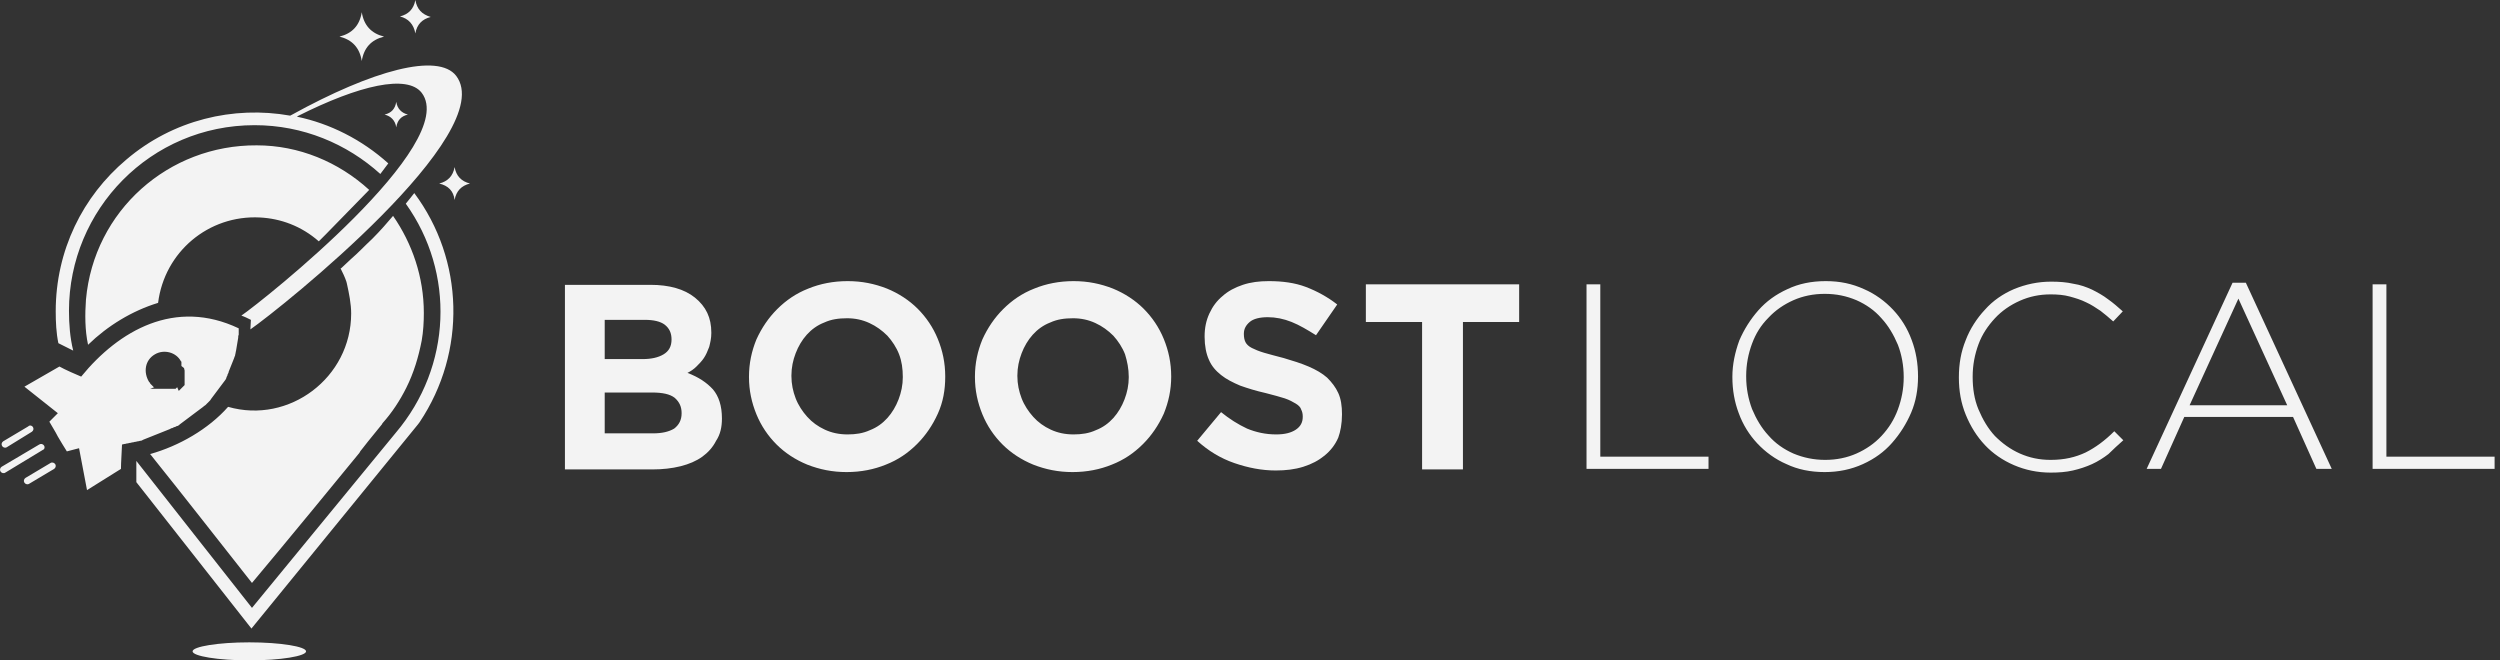 <svg xmlns="http://www.w3.org/2000/svg" width="212" height="56" viewBox="0 0 212 56" fill="none"><rect x="0" y="0" width="212" height="56" fill="#333333" stroke="none"/><path d="M144.882 39.762V38.728H135.706V24.109H134.537V39.762H144.882ZM162.649 31.936C162.649 30.811 162.469 29.777 162.11 28.832C161.75 27.843 161.21 26.988 160.535 26.268C159.861 25.549 159.006 24.919 158.061 24.514C157.072 24.064 156.037 23.839 154.823 23.839C153.608 23.839 152.529 24.064 151.584 24.514C150.595 24.964 149.785 25.549 149.11 26.313C148.436 27.078 147.896 27.933 147.491 28.877C147.131 29.867 146.906 30.901 146.906 31.936V31.981C146.906 33.06 147.086 34.095 147.446 35.039C147.806 36.029 148.346 36.883 149.02 37.603C149.695 38.323 150.55 38.953 151.494 39.357C152.439 39.807 153.518 40.032 154.733 40.032C155.902 40.032 156.982 39.807 157.971 39.357C158.961 38.908 159.771 38.323 160.445 37.558C161.12 36.794 161.66 35.939 162.065 34.994C162.469 34.05 162.649 33.015 162.649 31.936ZM161.435 31.981C161.435 32.97 161.255 33.87 160.94 34.724C160.625 35.579 160.175 36.299 159.546 36.974C158.961 37.603 158.241 38.098 157.432 38.458C156.622 38.818 155.722 38.998 154.778 38.998C153.833 38.998 152.934 38.818 152.079 38.458C151.269 38.098 150.55 37.603 149.965 36.928C149.38 36.299 148.93 35.534 148.571 34.679C148.256 33.825 148.076 32.925 148.076 31.936V31.891C148.076 30.901 148.256 30.002 148.571 29.147C148.885 28.292 149.335 27.573 149.965 26.943C150.55 26.313 151.269 25.819 152.079 25.459C152.889 25.099 153.788 24.919 154.733 24.919C155.722 24.919 156.577 25.099 157.432 25.459C158.241 25.819 158.961 26.313 159.546 26.988C160.13 27.618 160.58 28.382 160.94 29.237C161.255 30.047 161.435 30.991 161.435 31.981ZM180.057 37.333L179.292 36.569C178.482 37.378 177.673 37.963 176.863 38.368C176.008 38.773 175.064 38.998 173.894 38.998C172.95 38.998 172.095 38.818 171.285 38.458C170.476 38.098 169.801 37.603 169.171 36.974C168.587 36.344 168.137 35.579 167.777 34.724C167.417 33.87 167.282 32.925 167.282 31.981V31.936C167.282 30.946 167.462 30.047 167.777 29.192C168.092 28.337 168.587 27.618 169.171 26.988C169.756 26.358 170.476 25.863 171.285 25.504C172.095 25.144 172.95 24.964 173.894 24.964C174.479 24.964 175.019 25.009 175.514 25.144C176.008 25.279 176.458 25.414 176.908 25.639C177.313 25.819 177.718 26.088 178.122 26.358C178.482 26.628 178.842 26.943 179.202 27.258L180.012 26.403C179.607 26.043 179.202 25.683 178.752 25.369C178.347 25.054 177.853 24.784 177.403 24.559C176.908 24.334 176.413 24.154 175.828 24.064C175.244 23.929 174.614 23.884 173.939 23.884C172.815 23.884 171.78 24.109 170.791 24.514C169.846 24.919 168.991 25.504 168.317 26.268C167.642 26.988 167.057 27.887 166.698 28.832C166.293 29.822 166.113 30.856 166.113 31.981V32.026C166.113 33.15 166.293 34.185 166.698 35.174C167.102 36.164 167.642 37.019 168.317 37.738C168.991 38.458 169.846 39.043 170.791 39.447C171.735 39.852 172.77 40.077 173.894 40.077C174.569 40.077 175.199 40.032 175.783 39.897C176.368 39.762 176.908 39.582 177.403 39.357C177.898 39.133 178.392 38.818 178.797 38.503C179.202 38.098 179.607 37.738 180.057 37.333ZM197.734 39.762L190.447 23.974H189.322L182.036 39.762H183.25L185.229 35.354H194.45L196.429 39.762H197.734ZM193.955 34.365H185.679L189.817 25.324L193.955 34.365ZM211.542 39.762V38.728H202.367V24.109H201.197V39.762H211.542Z" fill="#F3F3F3"></path><path d="M61.22 35.489C61.22 34.41 60.95 33.6 60.455 33.015C59.915 32.431 59.24 31.981 58.296 31.621C58.566 31.486 58.836 31.306 59.06 31.081C59.285 30.856 59.51 30.631 59.69 30.361C59.87 30.092 60.005 29.777 60.14 29.417C60.23 29.057 60.32 28.697 60.32 28.247V28.202C60.32 26.943 59.87 25.998 58.926 25.234C58.026 24.514 56.767 24.154 55.147 24.154H47.906V39.807H55.327C56.182 39.807 56.992 39.717 57.711 39.537C58.431 39.357 59.06 39.087 59.555 38.728C60.05 38.368 60.455 37.918 60.725 37.378C61.085 36.839 61.22 36.209 61.22 35.489ZM56.947 28.787C56.947 29.372 56.722 29.777 56.272 30.047C55.822 30.317 55.237 30.451 54.473 30.451H51.279V27.123H54.697C55.417 27.123 56.002 27.258 56.362 27.528C56.767 27.843 56.947 28.247 56.947 28.787ZM57.801 35.039C57.801 35.624 57.576 36.029 57.171 36.344C56.722 36.614 56.137 36.749 55.372 36.749H51.279V33.285H55.282C56.182 33.285 56.812 33.42 57.216 33.735C57.621 34.095 57.801 34.5 57.801 35.039ZM80.156 31.936C80.156 30.766 79.931 29.732 79.526 28.742C79.122 27.753 78.537 26.898 77.817 26.178C77.097 25.459 76.198 24.874 75.208 24.469C74.174 24.064 73.094 23.839 71.88 23.839C70.665 23.839 69.541 24.064 68.551 24.469C67.517 24.874 66.662 25.459 65.897 26.223C65.178 26.943 64.593 27.798 64.143 28.787C63.739 29.777 63.514 30.811 63.514 31.936V31.981C63.514 33.105 63.739 34.14 64.143 35.129C64.548 36.119 65.133 36.974 65.853 37.693C66.572 38.413 67.472 38.998 68.461 39.402C69.496 39.807 70.575 40.032 71.79 40.032C73.004 40.032 74.129 39.807 75.118 39.402C76.153 38.998 77.007 38.413 77.772 37.648C78.492 36.928 79.077 36.074 79.526 35.084C79.976 34.095 80.156 33.06 80.156 31.936ZM76.558 31.981C76.558 32.655 76.423 33.285 76.198 33.87C75.973 34.455 75.658 34.994 75.253 35.444C74.849 35.894 74.354 36.254 73.769 36.479C73.184 36.749 72.555 36.839 71.88 36.839C71.16 36.839 70.53 36.704 69.946 36.434C69.361 36.164 68.866 35.804 68.461 35.354C68.056 34.904 67.697 34.365 67.472 33.78C67.247 33.195 67.112 32.566 67.112 31.891V31.846C67.112 31.171 67.247 30.541 67.472 29.957C67.697 29.372 68.011 28.832 68.416 28.382C68.821 27.933 69.316 27.573 69.901 27.348C70.485 27.078 71.115 26.988 71.835 26.988C72.51 26.988 73.139 27.123 73.724 27.393C74.309 27.663 74.803 28.023 75.253 28.472C75.658 28.922 76.018 29.462 76.243 30.047C76.468 30.631 76.558 31.261 76.558 31.981ZM99.318 31.936C99.318 30.766 99.093 29.732 98.688 28.742C98.283 27.753 97.698 26.898 96.979 26.178C96.259 25.459 95.359 24.874 94.37 24.469C93.335 24.064 92.256 23.839 91.041 23.839C89.827 23.839 88.702 24.064 87.713 24.469C86.678 24.874 85.824 25.459 85.059 26.223C84.339 26.943 83.754 27.798 83.305 28.787C82.9 29.777 82.675 30.811 82.675 31.936V31.981C82.675 33.105 82.9 34.14 83.305 35.129C83.71 36.119 84.294 36.974 85.014 37.693C85.734 38.413 86.633 38.998 87.623 39.402C88.657 39.807 89.737 40.032 90.951 40.032C92.166 40.032 93.29 39.807 94.28 39.402C95.314 38.998 96.169 38.413 96.934 37.648C97.653 36.928 98.238 36.074 98.688 35.084C99.093 34.095 99.318 33.06 99.318 31.936ZM95.719 31.981C95.719 32.655 95.584 33.285 95.359 33.87C95.134 34.455 94.82 34.994 94.415 35.444C94.01 35.894 93.515 36.254 92.93 36.479C92.346 36.749 91.716 36.839 91.041 36.839C90.322 36.839 89.692 36.704 89.107 36.434C88.522 36.164 88.028 35.804 87.623 35.354C87.218 34.904 86.858 34.365 86.633 33.78C86.408 33.195 86.273 32.566 86.273 31.891V31.846C86.273 31.171 86.408 30.541 86.633 29.957C86.858 29.372 87.173 28.832 87.578 28.382C87.983 27.933 88.477 27.573 89.062 27.348C89.647 27.078 90.277 26.988 90.996 26.988C91.671 26.988 92.301 27.123 92.885 27.393C93.47 27.663 93.965 28.023 94.415 28.472C94.82 28.922 95.179 29.462 95.404 30.047C95.584 30.631 95.719 31.261 95.719 31.981ZM113.801 35.129C113.801 34.41 113.711 33.825 113.486 33.33C113.261 32.835 112.946 32.431 112.542 32.026C112.137 31.666 111.597 31.351 110.967 31.081C110.338 30.811 109.618 30.586 108.853 30.361C108.179 30.181 107.639 30.047 107.189 29.912C106.739 29.777 106.424 29.642 106.155 29.507C105.885 29.372 105.705 29.192 105.615 29.012C105.525 28.832 105.48 28.607 105.48 28.337V28.292C105.48 27.887 105.66 27.573 105.975 27.303C106.289 27.033 106.829 26.898 107.504 26.898C108.179 26.898 108.853 27.033 109.528 27.303C110.203 27.573 110.877 27.977 111.597 28.427L113.396 25.819C112.587 25.189 111.687 24.694 110.742 24.334C109.798 23.974 108.718 23.839 107.594 23.839C106.784 23.839 106.065 23.929 105.39 24.154C104.715 24.379 104.13 24.694 103.681 25.099C103.186 25.504 102.826 25.998 102.556 26.583C102.286 27.168 102.151 27.798 102.151 28.517V28.562C102.151 29.327 102.286 30.002 102.511 30.496C102.736 31.036 103.096 31.441 103.546 31.801C103.995 32.161 104.535 32.431 105.165 32.7C105.795 32.925 106.514 33.15 107.324 33.33C107.999 33.51 108.538 33.645 108.943 33.78C109.348 33.915 109.663 34.095 109.888 34.23C110.113 34.365 110.293 34.545 110.338 34.724C110.428 34.904 110.473 35.084 110.473 35.309V35.354C110.473 35.804 110.293 36.164 109.888 36.434C109.483 36.704 108.943 36.839 108.224 36.839C107.324 36.839 106.514 36.659 105.75 36.344C104.985 35.984 104.265 35.534 103.546 34.949L101.522 37.378C102.466 38.233 103.501 38.863 104.67 39.267C105.84 39.672 107.009 39.897 108.179 39.897C109.033 39.897 109.798 39.807 110.518 39.582C111.237 39.357 111.822 39.043 112.317 38.638C112.812 38.233 113.216 37.738 113.486 37.108C113.666 36.614 113.801 35.939 113.801 35.129ZM128.824 27.303V24.109H115.825V27.303H120.593V39.807H124.057V27.303H128.824Z" fill="#F3F3F3"></path><path fill-rule="evenodd" clip-rule="evenodd" d="M21.142 56C23.796 56 25.955 55.64 25.955 55.235C25.955 54.831 23.796 54.471 21.142 54.471C18.489 54.471 16.33 54.831 16.33 55.235C16.33 55.64 18.489 56 21.142 56Z" fill="#F3F3F3"></path><path fill-rule="evenodd" clip-rule="evenodd" d="M30.678 5.173C30.858 4.048 31.488 3.373 32.567 3.104C31.488 2.834 30.858 2.159 30.678 1.035C30.498 2.159 29.869 2.834 28.789 3.104C29.869 3.373 30.498 4.048 30.678 5.173ZM35.221 2.834C35.356 2.069 35.806 1.619 36.526 1.439C35.761 1.214 35.356 0.765 35.221 0C35.086 0.765 34.636 1.214 33.917 1.394C34.636 1.574 35.086 2.069 35.221 2.834ZM38.55 16.957C38.685 16.193 39.134 15.743 39.854 15.563C39.134 15.383 38.685 14.933 38.55 14.169C38.415 14.933 37.965 15.383 37.245 15.563C38.01 15.743 38.46 16.193 38.55 16.957ZM33.602 10.795C33.692 10.21 34.007 9.851 34.591 9.716C34.052 9.581 33.692 9.221 33.602 8.636C33.512 9.221 33.197 9.581 32.612 9.716C33.152 9.851 33.512 10.21 33.602 10.795ZM4.68 39.357C4.77 39.492 4.725 39.672 4.59 39.762L2.476 41.022C2.341 41.112 2.161 41.067 2.071 40.932C1.981 40.797 2.026 40.617 2.161 40.527L4.275 39.267C4.41 39.178 4.59 39.222 4.68 39.357ZM15.61 31.216C15.61 31.306 15.655 31.351 15.655 31.441C15.655 31.486 15.655 31.576 15.655 31.621C15.655 31.666 15.655 31.711 15.655 31.756V31.801V31.846C15.655 31.891 15.655 31.891 15.655 31.936V31.981V32.026V32.071V32.116V32.161V32.206V32.251V32.296V32.341V32.386V32.431V32.475V32.52V32.566V32.61V32.655L15.61 32.7L15.565 32.745L15.52 32.79L15.475 32.835L15.43 32.88L15.385 32.925L15.34 32.97L15.295 33.015L15.25 33.06L15.205 33.105L15.16 33.15L15.025 32.835L14.98 32.88L14.935 32.925L14.89 32.97H14.845H14.8H14.755H14.71H14.665H14.62H14.575H14.53H14.485H14.44H14.395H14.35H14.305H14.261H14.216H14.171H14.126H14.081H14.036H13.991H13.946H13.901H13.856H13.811H13.766H13.721H13.676H13.631H13.586H13.541H13.496H13.451H13.406H13.361H13.316H13.271H13.226H13.181H13.136H13.091H13.046H13.001H12.956H12.911H12.866H12.821H12.776H12.731L13.091 32.835H13.046L13.001 32.79L12.956 32.745L12.911 32.7L12.866 32.655L12.821 32.61L12.776 32.566C12.776 32.566 12.776 32.566 12.731 32.52C12.731 32.52 12.731 32.52 12.686 32.475L12.641 32.431L12.596 32.386L12.731 32.52V32.475L12.686 32.431L12.641 32.386C12.146 31.576 12.281 30.541 13.136 30.047C13.901 29.597 14.935 29.867 15.34 30.631L15.385 30.676V30.721V30.766V30.811V30.856V30.901V30.946V30.991V31.036L15.61 31.216ZM4.905 37.019C5.13 37.423 5.399 37.828 5.669 38.278L6.704 38.008L7.379 41.561L10.257 39.762C10.257 39.762 10.257 39.222 10.347 37.693C10.437 37.693 10.482 37.648 10.572 37.648C10.662 37.648 10.707 37.603 10.797 37.603C10.887 37.603 10.932 37.558 11.022 37.558C11.112 37.558 11.157 37.513 11.247 37.513C11.337 37.513 11.382 37.468 11.472 37.468C11.562 37.468 11.607 37.423 11.697 37.423C11.787 37.423 11.832 37.378 11.921 37.378C12.011 37.378 12.056 37.333 12.146 37.288C12.236 37.243 12.281 37.243 12.371 37.198C12.461 37.153 12.506 37.153 12.596 37.108C12.686 37.063 12.731 37.063 12.821 37.019C12.911 36.974 12.956 36.974 13.046 36.928C13.136 36.883 13.181 36.883 13.271 36.839C13.361 36.794 13.406 36.794 13.496 36.749C13.586 36.704 13.631 36.704 13.721 36.659C13.811 36.614 13.856 36.614 13.946 36.569C14.036 36.524 14.081 36.524 14.171 36.479C14.261 36.434 14.305 36.434 14.395 36.389C14.485 36.344 14.53 36.299 14.62 36.299C14.71 36.254 14.755 36.209 14.845 36.209C14.935 36.164 14.98 36.119 15.07 36.119C15.16 36.074 15.205 36.029 15.25 35.984C15.295 35.939 15.385 35.894 15.43 35.849C15.475 35.804 15.565 35.759 15.61 35.714C15.655 35.669 15.745 35.624 15.79 35.579C15.835 35.534 15.925 35.489 15.97 35.444C16.015 35.399 16.105 35.354 16.15 35.309C16.195 35.264 16.285 35.219 16.329 35.174C16.375 35.129 16.465 35.084 16.509 35.039C16.554 34.994 16.644 34.949 16.689 34.904C16.734 34.859 16.824 34.815 16.869 34.77C16.914 34.724 17.004 34.679 17.049 34.635C17.094 34.59 17.184 34.545 17.229 34.5C17.274 34.455 17.319 34.41 17.409 34.365C17.454 34.32 17.499 34.275 17.589 34.185C17.634 34.14 17.679 34.095 17.769 34.005C17.814 33.96 17.859 33.915 17.904 33.825C17.949 33.78 17.994 33.69 18.039 33.645C18.084 33.6 18.129 33.51 18.174 33.465C18.219 33.42 18.264 33.33 18.309 33.285C18.354 33.24 18.399 33.15 18.444 33.105C18.489 33.06 18.534 32.97 18.578 32.925C18.623 32.88 18.669 32.79 18.713 32.745C18.758 32.7 18.803 32.61 18.848 32.566C18.893 32.52 18.938 32.431 18.983 32.386C19.028 32.341 19.073 32.251 19.118 32.206C19.163 32.116 19.208 32.071 19.208 31.981C19.253 31.891 19.298 31.846 19.298 31.756C19.343 31.666 19.388 31.621 19.388 31.531C19.433 31.441 19.433 31.396 19.478 31.306C19.523 31.216 19.523 31.171 19.568 31.081C19.613 30.991 19.613 30.946 19.658 30.856C19.703 30.766 19.703 30.721 19.748 30.631C19.793 30.541 19.793 30.496 19.838 30.406C19.883 30.317 19.883 30.227 19.928 30.181C19.928 30.092 19.973 30.002 19.973 29.957C19.973 29.867 20.018 29.777 20.018 29.732C20.018 29.642 20.063 29.552 20.063 29.462C20.063 29.372 20.108 29.282 20.108 29.192C20.108 29.102 20.153 29.012 20.153 28.922C20.153 28.832 20.198 28.742 20.198 28.652C20.198 28.562 20.198 28.472 20.243 28.382C20.243 28.292 20.243 28.202 20.243 28.112C20.243 28.023 20.243 27.933 20.243 27.843C14.845 25.279 10.077 28.023 6.884 31.936C5.489 31.351 5.04 31.081 5.04 31.081L2.071 32.79L4.905 35.039L4.185 35.759C4.41 36.164 4.68 36.569 4.905 37.019ZM29.779 26.583C29.779 32.026 24.516 35.984 19.343 34.5C17.679 36.389 15.16 37.828 12.731 38.503C15.655 42.146 18.489 45.79 21.367 49.433C21.367 49.433 24.471 45.745 30.543 38.323C30.498 38.368 30.498 38.413 30.453 38.413C30.498 38.368 30.543 38.323 30.543 38.278L30.723 38.053C30.903 37.828 31.038 37.648 31.218 37.423L32.387 35.984L32.432 35.894C33.242 34.994 33.917 33.96 34.456 32.88C35.086 31.621 35.491 30.271 35.761 28.877C35.896 28.112 35.941 27.303 35.941 26.538C35.941 23.48 34.951 20.646 33.332 18.307C32.837 18.892 32.252 19.566 31.578 20.241C30.948 20.826 30.363 21.455 29.733 21.995C29.509 22.22 29.239 22.445 29.014 22.67C28.969 22.715 28.924 22.76 28.879 22.76C29.059 23.12 29.239 23.48 29.374 23.884C29.374 23.929 29.419 24.019 29.419 24.064C29.599 24.874 29.779 25.773 29.779 26.583ZM38.684 6.432C37.155 4.453 31.623 5.937 24.696 9.761C24.651 9.761 24.651 9.806 24.606 9.806C19.793 8.951 14.665 10.165 10.707 13.539C7.019 16.643 4.725 21.23 4.725 26.403C4.725 27.303 4.77 28.247 4.95 29.102L5.669 29.462L6.209 29.732C5.939 28.652 5.849 27.483 5.849 26.358C5.849 17.767 12.776 10.615 21.592 10.615C25.685 10.615 29.419 12.19 32.252 14.753C32.477 14.439 32.702 14.169 32.927 13.854C30.678 11.83 27.979 10.48 25.191 9.896L25.236 9.851C30.498 7.197 34.546 6.297 35.761 7.871C39.044 12.19 22.312 25.504 20.468 26.763C20.738 26.853 21.007 26.988 21.277 27.123C21.277 27.393 21.232 27.663 21.232 27.933C23.886 26.088 42.373 11.29 38.684 6.432ZM22.042 18.442C23.796 18.532 25.55 19.161 27.035 20.466L27.529 19.971L27.575 19.926L31.308 16.103C28.699 13.719 25.326 12.325 21.772 12.325C14.305 12.28 7.963 17.857 7.289 25.414C7.199 26.628 7.199 28.023 7.468 29.237C9.133 27.618 11.202 26.358 13.406 25.683C13.946 21.366 17.679 18.217 22.042 18.442ZM11.562 39.087C11.562 39.672 11.562 40.257 11.562 40.887L21.322 53.301L35.446 35.984L35.581 35.804C39.584 29.822 39.359 22.04 35.131 16.373C34.906 16.643 34.681 16.957 34.411 17.272C38.595 23.12 38.325 31.081 33.557 36.704C29.509 41.651 25.416 46.599 21.367 51.547C18.084 47.364 14.8 43.226 11.562 39.087ZM15.655 31.846C15.655 31.891 15.655 31.891 15.655 31.936V31.846ZM2.791 36.209C2.881 36.344 2.836 36.524 2.701 36.614L0.587 37.918C0.452 38.008 0.272 37.963 0.182 37.828C0.092 37.693 0.137 37.513 0.272 37.423L2.386 36.164C2.521 36.029 2.701 36.074 2.791 36.209ZM3.735 37.783C3.645 37.648 3.465 37.603 3.33 37.693L0.137 39.582C0.002 39.672 -0.043 39.852 0.047 39.987C0.137 40.122 0.317 40.167 0.452 40.077L3.645 38.143C3.78 38.098 3.825 37.918 3.735 37.783Z" fill="#F3F3F3"></path></svg>
